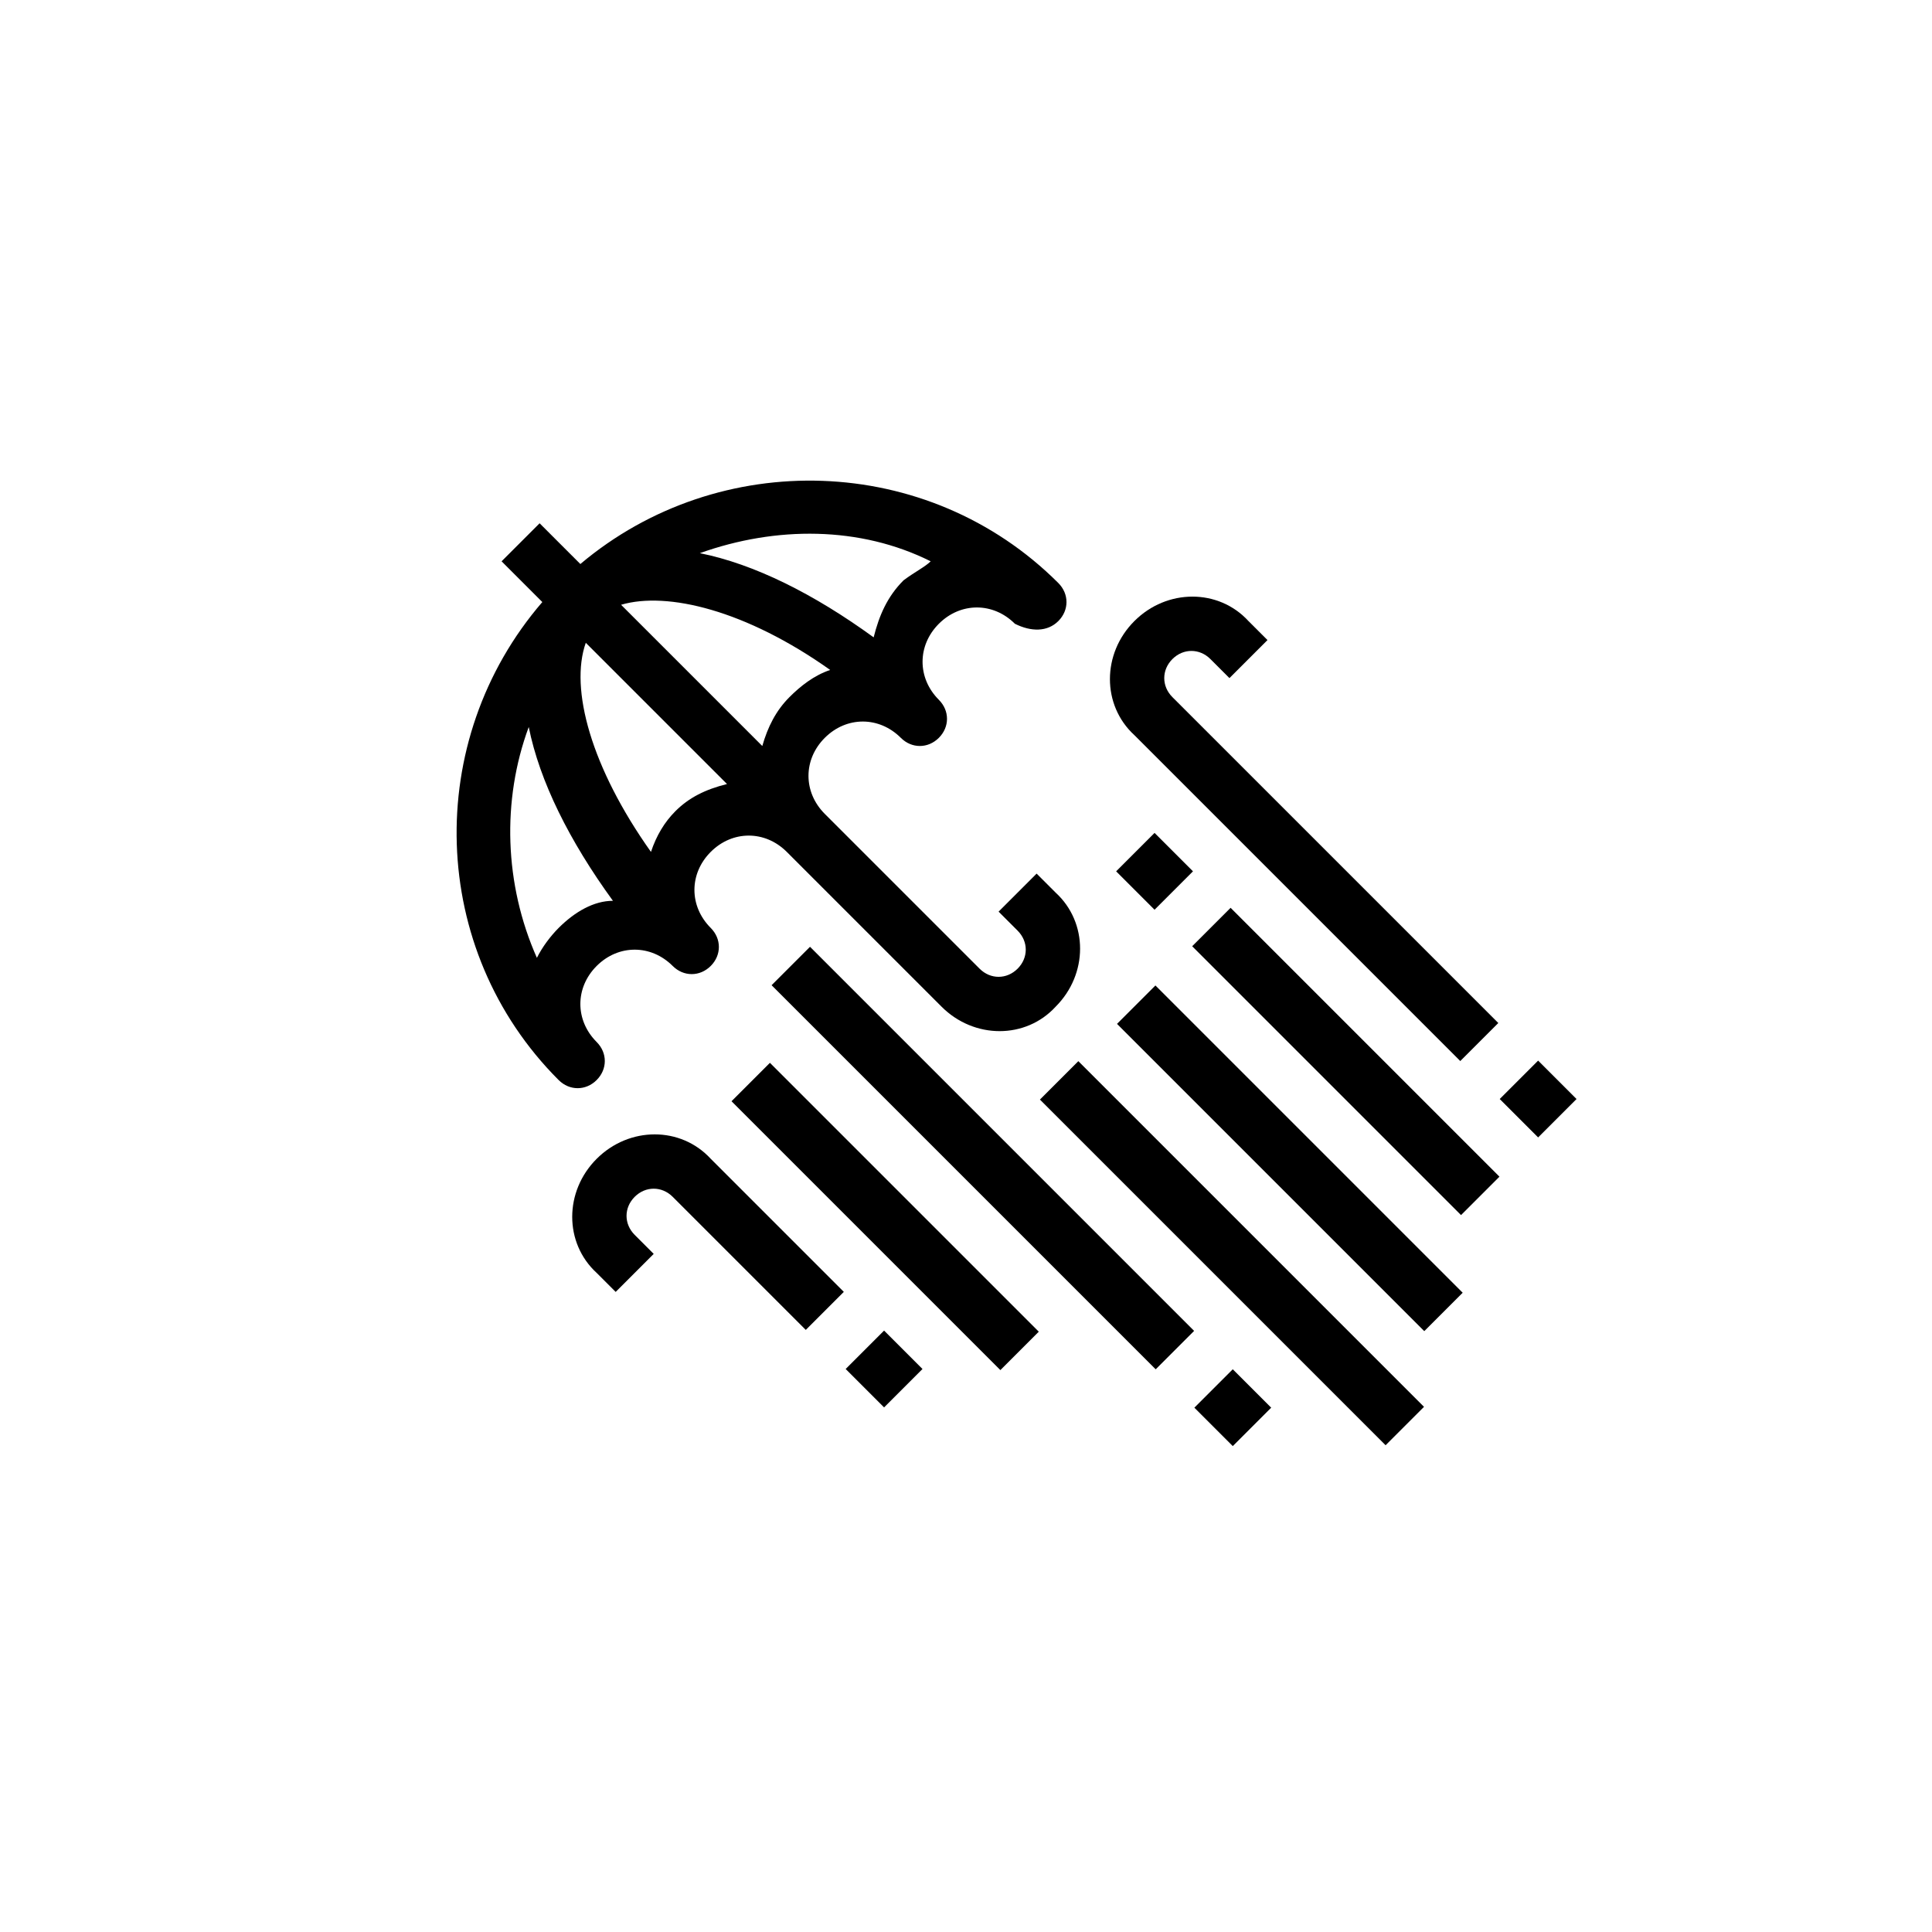 <?xml version="1.0" encoding="UTF-8"?>
<!-- Uploaded to: ICON Repo, www.iconrepo.com, Generator: ICON Repo Mixer Tools -->
<svg fill="#000000" width="800px" height="800px" version="1.1" viewBox="144 144 512 512" xmlns="http://www.w3.org/2000/svg">
 <g>
  <path d="m424.47 308.59c2.879-2.879 2.879-7.199 0-10.078-34.547-34.547-89.965-35.988-126.67-5.039l-10.797-10.797-10.078 10.078 10.797 10.797c-31.664 36.707-30.227 92.125 4.32 126.67 2.879 2.879 7.199 2.879 10.078 0 2.879-2.879 2.879-7.199 0-10.078-5.758-5.758-5.758-14.395 0-20.152 5.758-5.758 14.395-5.758 20.152 0 2.879 2.879 7.199 2.879 10.078 0s2.879-7.199 0-10.078c-5.758-5.758-5.758-14.395 0-20.152 5.758-5.758 14.395-5.758 20.152 0l41.023 41.023c8.637 8.637 22.312 8.637 30.23 0 8.637-8.637 8.637-22.312 0-30.23l-5.039-5.039-10.078 10.078 5.039 5.039c2.879 2.879 2.879 7.199 0 10.078-2.879 2.879-7.199 2.879-10.078 0l-41.023-41.023c-5.758-5.758-5.758-14.395 0-20.152 5.758-5.758 14.395-5.758 20.152 0 2.879 2.879 7.199 2.879 10.078 0 2.879-2.879 2.879-7.199 0-10.078-5.758-5.758-5.758-14.395 0-20.152 5.758-5.758 14.395-5.758 20.152 0 4.316 2.164 8.633 2.164 11.512-0.715zm-132.43 81.328c-2.16 2.16-4.32 5.039-5.758 7.918-8.637-19.434-9.355-41.746-2.16-61.176 2.879 14.395 10.797 30.23 22.312 46.062-5.039 0-10.074 2.879-14.395 7.195zm30.949-30.949c-2.879 2.879-5.039 6.477-6.477 10.797-15.836-22.312-21.594-43.184-17.273-55.418l37.426 37.426c-5.758 1.438-10.078 3.598-13.676 7.195zm30.227-30.227c-3.598 3.598-5.758 7.918-7.199 12.957l-37.426-37.426c12.234-3.598 33.109 1.441 55.418 17.273-4.312 1.438-7.914 4.316-10.793 7.195zm30.23-30.949c-4.32 4.32-6.477 9.355-7.918 15.113-15.836-11.516-31.668-19.434-46.062-22.312 20.152-7.199 42.465-7.199 61.176 2.16-1.438 1.441-4.316 2.879-7.195 5.039z"/>
  <path d="m444.62 308.59c-8.637 8.637-8.637 22.312 0 30.23l86.367 86.367 10.078-10.078-86.367-86.367c-2.879-2.879-2.879-7.199 0-10.078 2.879-2.879 7.199-2.879 10.078 0l5.039 5.039 10.078-10.078-5.039-5.039c-7.922-8.633-21.598-8.633-30.234 0.004z"/>
  <path d="m302.12 451.1c-8.637 8.637-8.637 22.312 0 30.23l5.039 5.039 10.078-10.078-5.039-5.039c-2.879-2.879-2.879-7.199 0-10.078 2.879-2.879 7.199-2.879 10.078 0l35.266 35.266 10.078-10.078-35.266-35.266c-7.926-8.633-21.598-8.633-30.234 0.004z"/>
  <path d="m541.44 435.25 10.18-10.18 10.18 10.18-10.18 10.18z"/>
  <path d="m459.94 394.76 10.18-10.18 71.25 71.25-10.18 10.18z"/>
  <path d="m439.79 374.91 10.18-10.18 10.18 10.18-10.18 10.18z"/>
  <path d="m440.02 415.34 10.18-10.18 81.426 81.426-10.18 10.18z"/>
  <path d="m348.48 405.09 10.18-10.18 101.79 101.79-10.18 10.18z"/>
  <path d="m337.86 435.84 10.18-10.18 71.25 71.25-10.18 10.18z"/>
  <path d="m368.11 506.8 10.18-10.18 10.18 10.18-10.18 10.18z"/>
  <path d="m460.52 517.05 10.18-10.18 10.18 10.18-10.18 10.18z"/>
  <path d="m419.59 435.4 10.18-10.18 91.605 91.605-10.18 10.18z"/>
 </g>
</svg>